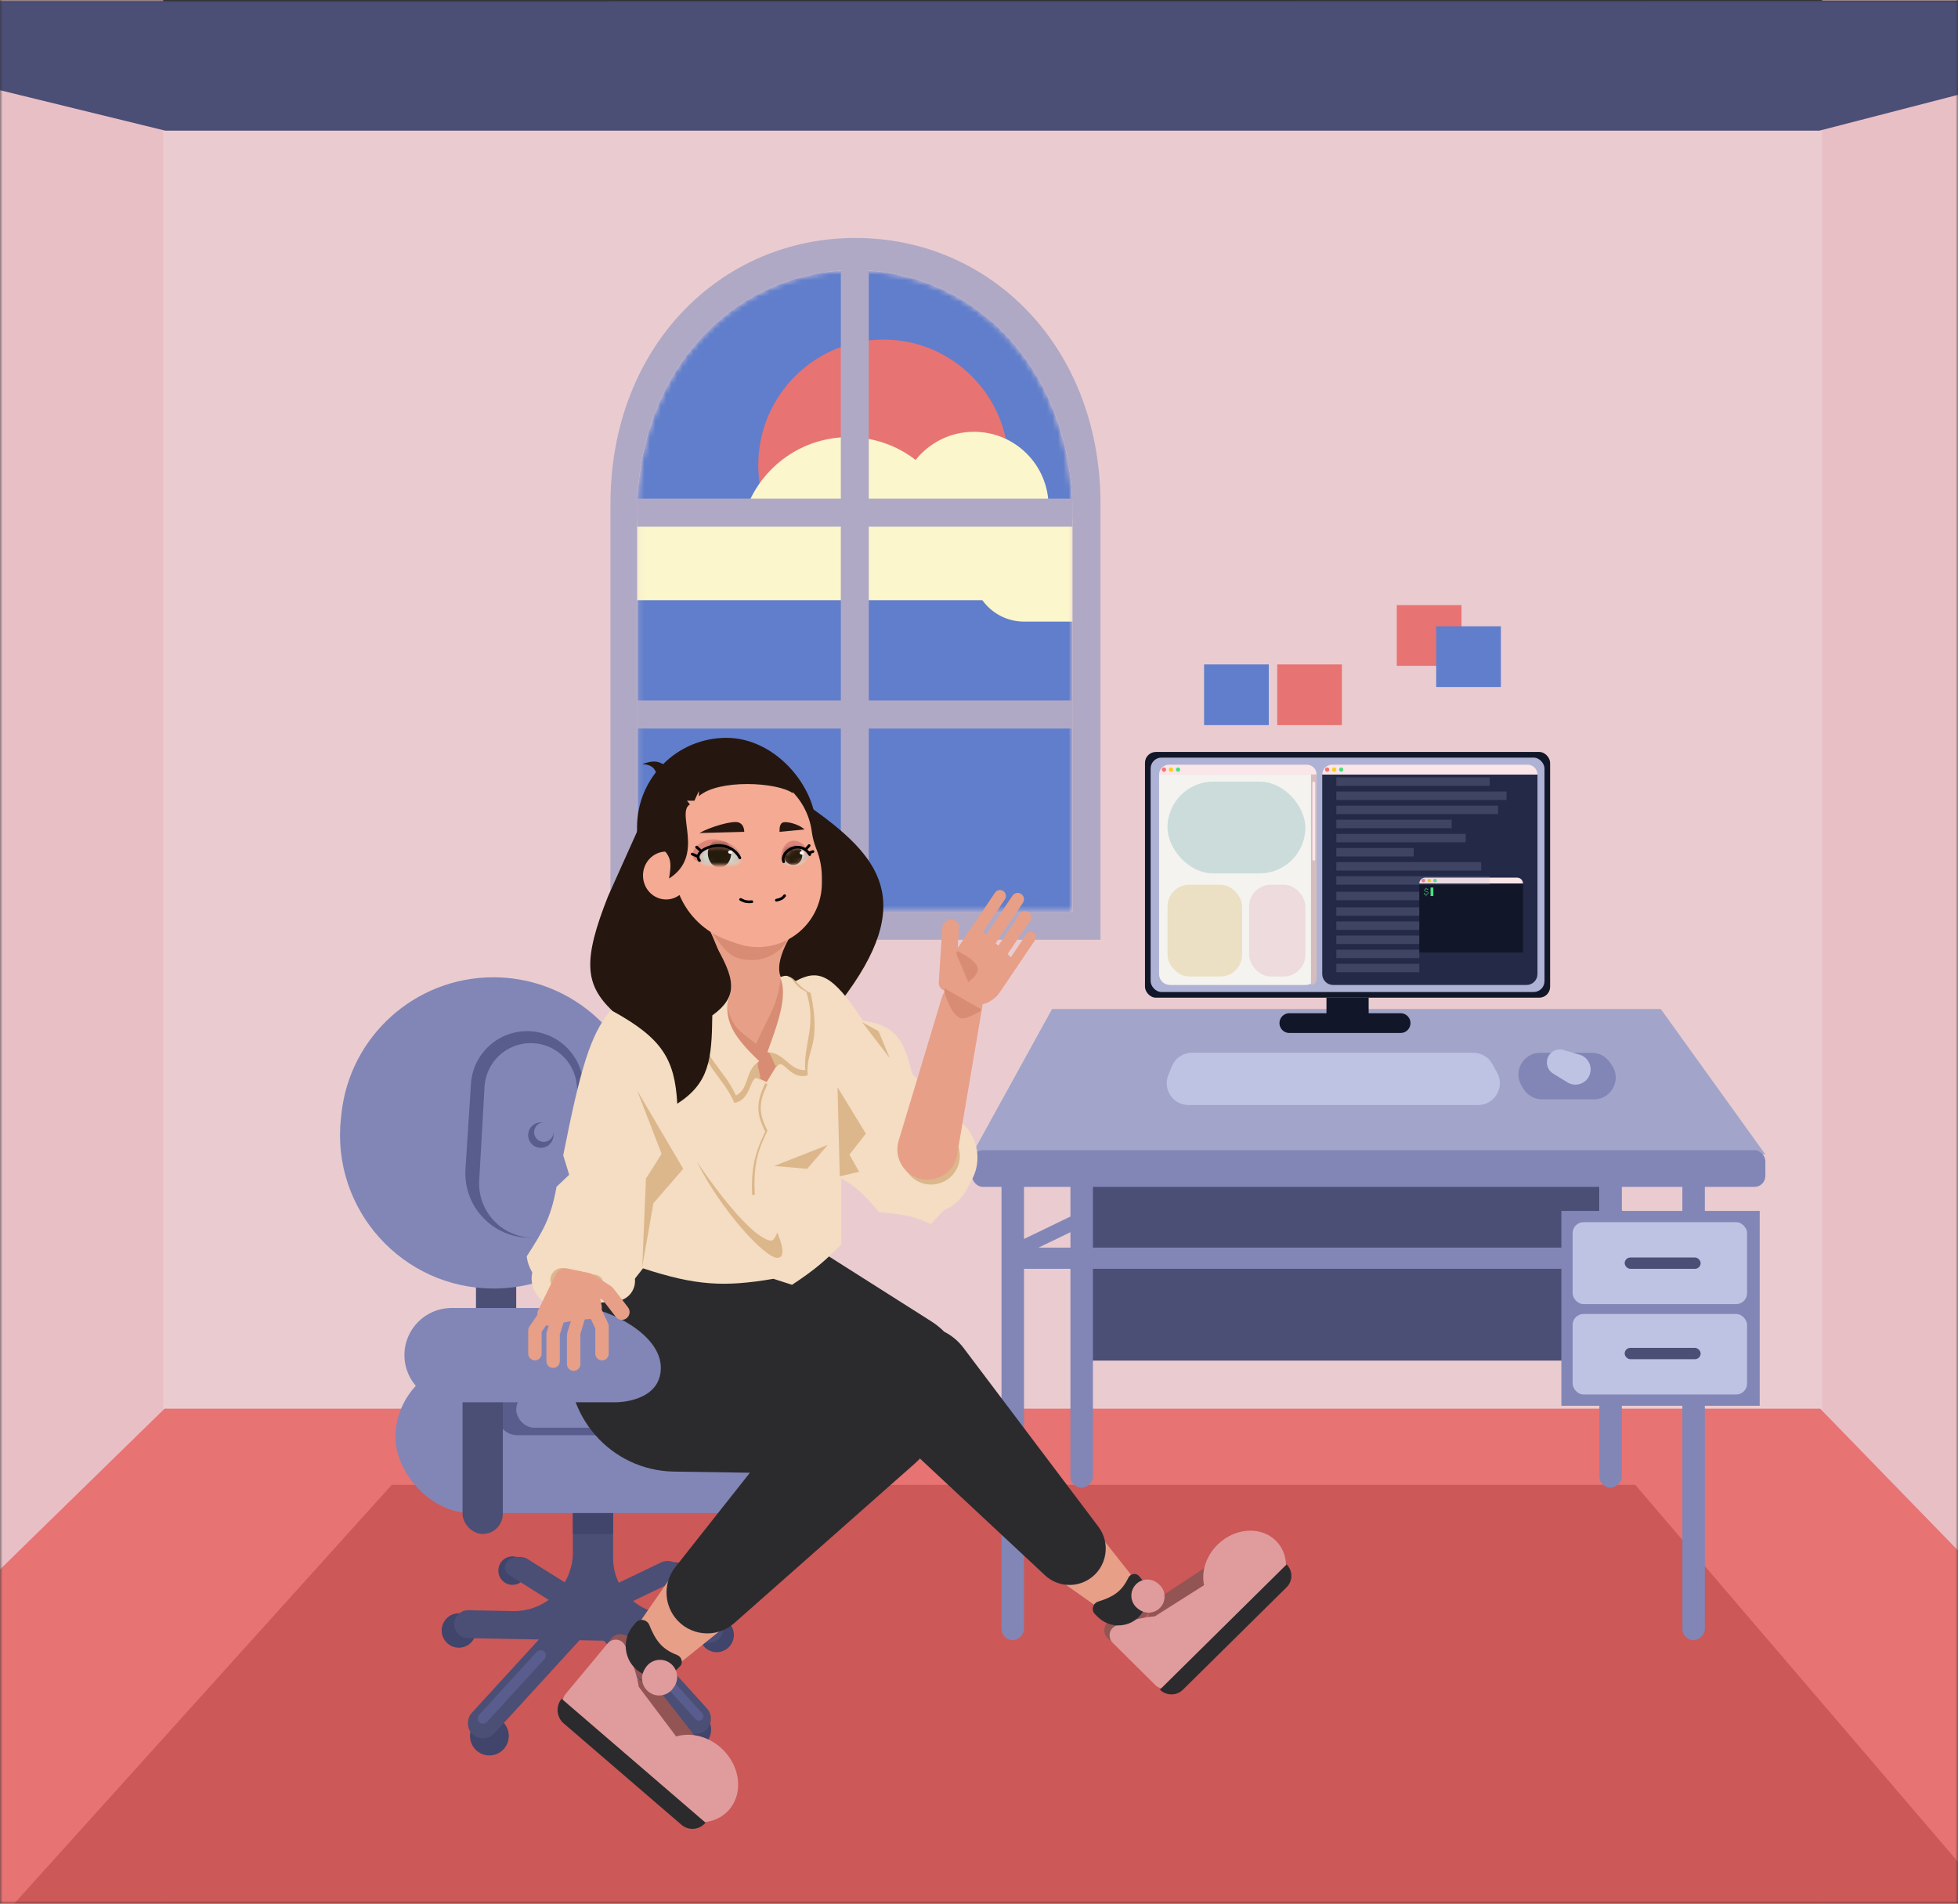 <svg width="360" height="350" viewBox="0 0 360 350" fill="none" xmlns="http://www.w3.org/2000/svg">
<rect x="0" y="0" width="360" height="350" fill="#333333" stroke="none"/>
<g clip-path="url(#clip0_1245_790)">
<mask id="mask0_1245_790" style="mask-type:alpha" maskUnits="userSpaceOnUse" x="0" y="0" width="360" height="350">
<rect width="360" height="350" fill="#D9D9D9"/>
</mask>
<g mask="url(#mask0_1245_790)">
<rect y="1" width="360" height="353" fill="#EACCD0"/>
<rect width="30" height="354" fill="#E9BFC6"/>
<rect x="335" width="25" height="354" fill="#E9BFC6"/>
<path d="M334.537 24.016H30.378L-67 0.205L427 0.13L334.537 24.016Z" fill="#4B4E75"/>
<path d="M334.666 259H30.248L-67 354H427L334.666 259Z" fill="#E77373"/>
<path d="M300.656 273H72.035L-1 354H370L300.656 273Z" fill="#CC5858"/>
<mask id="mask1_1245_790" style="mask-type:alpha" maskUnits="userSpaceOnUse" x="117" y="49" width="81" height="119">
<path d="M197.198 167.623V94.365C197.198 67.992 179.275 49.647 157.166 49.647C135.057 49.647 117.134 67.992 117.134 94.365V167.623H197.198Z" fill="black"/>
</mask>
<g mask="url(#mask1_1245_790)">
<path d="M197.198 167.623V94.365C197.198 67.992 179.275 49.647 157.166 49.647C135.057 49.647 117.134 67.992 117.134 94.365V167.623H197.198Z" fill="#607ECB"/>
<ellipse cx="162.43" cy="85.531" rx="23.015" ry="23.104" fill="#E77373"/>
<path fill-rule="evenodd" clip-rule="evenodd" d="M165.368 110.355L135.987 110.355H123.249L123.242 110.355H105.884C103.983 110.355 102.443 108.815 102.443 106.914C102.443 105.014 103.983 103.473 105.884 103.473H114.835C114.737 102.956 114.685 102.422 114.685 101.876C114.685 97.193 118.482 93.396 123.165 93.396H137.26C140.114 85.786 147.457 80.37 156.064 80.37C160.69 80.37 164.952 81.935 168.347 84.564C170.859 81.409 174.733 79.387 179.079 79.387C186.652 79.387 192.791 85.525 192.791 93.098V95.362H219.565C224.791 95.362 229.028 99.599 229.028 104.825C229.028 105.72 228.903 106.586 228.671 107.406H235.38C237.281 107.406 238.821 108.947 238.821 110.847C238.821 112.747 237.281 114.288 235.38 114.288H219.577L219.565 114.288H188.297C185.136 114.288 182.336 112.737 180.618 110.355H165.368Z" fill="#FBF6CC"/>
</g>
<path fill-rule="evenodd" clip-rule="evenodd" d="M202.339 92.659V172.784H112.237V92.659C112.237 63.813 132.407 43.748 157.288 43.748C182.169 43.748 202.339 63.813 202.339 92.659ZM197.198 94.365V167.623H117.134V94.365C117.134 67.992 135.057 49.647 157.166 49.647C179.275 49.647 197.198 67.992 197.198 94.365Z" fill="#B0A9C5"/>
<rect x="197.198" y="91.676" width="5.161" height="80.064" transform="rotate(90 197.198 91.676)" fill="#B0A9C5"/>
<rect x="197.198" y="128.789" width="5.161" height="80.064" transform="rotate(90 197.198 128.789)" fill="#B0A9C5"/>
<rect x="154.595" y="47.926" width="5.142" height="123.138" rx="2.571" fill="#B0A9C5"/>
<rect x="197.846" y="217.96" width="96.214" height="32.194" fill="#4B4E75"/>
<rect x="313.458" y="215.104" width="86.457" height="4.138" rx="2.069" transform="rotate(90 313.458 215.104)" fill="#8286B6"/>
<rect x="200.95" y="187.064" width="86.457" height="4.138" rx="2.069" transform="rotate(90 200.95 187.064)" fill="#8286B6"/>
<rect x="298.198" y="187.064" width="86.457" height="4.138" rx="2.069" transform="rotate(90 298.198 187.064)" fill="#8286B6"/>
<rect width="15.592" height="2.594" rx="1.297" transform="matrix(-0.901 0.435 -0.432 -0.902 200.077 224.974)" fill="#8286B6"/>
<rect width="15.592" height="2.594" rx="1.297" transform="matrix(0.901 0.435 0.432 -0.902 295.094 223.935)" fill="#8286B6"/>
<rect x="185.431" y="229.384" width="128.026" height="3.894" rx="1.947" fill="#8286B6"/>
<rect x="287.076" y="222.634" width="36.468" height="35.829" fill="#8286B6"/>
<rect x="188.276" y="215.104" width="86.457" height="4.138" rx="2.069" transform="rotate(90 188.276 215.104)" fill="#8286B6"/>
<rect x="289.146" y="224.711" width="32.071" height="15.059" rx="2" fill="#BFC3E3"/>
<rect x="289.146" y="241.587" width="32.071" height="14.799" rx="2" fill="#BFC3E3"/>
<rect x="298.715" y="231.201" width="13.966" height="2.077" rx="1.039" fill="#4B4E75"/>
<rect x="298.715" y="247.818" width="13.966" height="2.077" rx="1.039" fill="#4B4E75"/>
<path d="M193.437 185.506H305.35L324.579 212.248H178.707L193.437 185.506Z" fill="#A2A5C9"/>
<rect x="178.707" y="211.469" width="145.872" height="6.75" rx="2" fill="#8286B6"/>
<rect x="210.519" y="138.253" width="74.488" height="45.176" rx="2" fill="#121629"/>
<rect width="7.759" height="3.635" transform="matrix(1 0 0 -1 243.884 187.064)" fill="#121629"/>
<path d="M235.332 187.548C234.957 188.721 235.832 189.92 237.063 189.92H257.515C258.795 189.92 259.674 188.632 259.208 187.44C258.935 186.744 258.263 186.285 257.515 186.285H237.063C236.273 186.285 235.573 186.796 235.332 187.548Z" fill="#121629"/>
<rect x="211.554" y="139.292" width="72.419" height="43.099" rx="2" fill="#AEB2D5"/>
<path d="M243.108 142.408H282.68V179.093C282.68 180.197 281.784 181.093 280.68 181.093H245.108C244.003 181.093 243.108 180.197 243.108 179.093V142.408Z" fill="#232946"/>
<path d="M243.108 142.408C243.108 141.404 243.922 140.59 244.925 140.59H280.862C281.866 140.59 282.68 141.404 282.68 142.408H243.108Z" fill="#FAE5E8"/>
<path d="M213.106 142.408H242.073V179.093C242.073 180.197 241.178 181.093 240.073 181.093H215.106C214.001 181.093 213.106 180.197 213.106 179.093V142.408Z" fill="#F4F3EF"/>
<rect x="214.658" y="143.706" width="25.347" height="16.876" rx="8.438" fill="#CBDCDB"/>
<rect x="214.658" y="162.659" width="13.708" height="16.876" rx="4" fill="#EBE0C3"/>
<rect x="229.659" y="162.659" width="10.346" height="16.876" rx="4" fill="#EDDBDE"/>
<ellipse cx="244.013" cy="141.499" rx="0.388" ry="0.389" fill="#F87171"/>
<ellipse cx="245.306" cy="141.499" rx="0.388" ry="0.389" fill="#FACC15"/>
<ellipse cx="246.6" cy="141.499" rx="0.388" ry="0.389" fill="#4ADE80"/>
<path d="M213.106 142.408C213.106 141.404 213.919 140.59 214.923 140.59H240.256C241.26 140.59 242.073 141.404 242.073 142.408H213.106Z" fill="#FAE5E8"/>
<ellipse cx="214.011" cy="141.499" rx="0.388" ry="0.389" fill="#F87171"/>
<ellipse cx="215.304" cy="141.499" rx="0.388" ry="0.389" fill="#FACC15"/>
<ellipse cx="216.597" cy="141.499" rx="0.388" ry="0.389" fill="#4ADE80"/>
<path d="M241.039 142.408H242.073V180.058C242.073 180.629 241.61 181.093 241.039 181.093V142.408Z" fill="#D5BDBD"/>
<rect x="241.297" y="143.706" width="0.517" height="14.539" rx="0.259" fill="#FAE5E8"/>
<rect x="260.954" y="162.436" width="19.062" height="12.685" fill="#121629"/>
<path d="M260.954 162.436C260.954 161.842 261.435 161.361 262.029 161.361H278.941C279.535 161.361 280.016 161.842 280.016 162.436H260.954Z" fill="#FAE5E8"/>
<ellipse cx="261.704" cy="161.898" rx="0.321" ry="0.323" fill="#F87171"/>
<ellipse cx="262.774" cy="161.898" rx="0.321" ry="0.323" fill="#FACC15"/>
<ellipse cx="263.845" cy="161.898" rx="0.321" ry="0.323" fill="#4ADE80"/>
<path d="M262.173 163.379V163.271C262.173 163.25 262.177 163.236 262.184 163.227C262.193 163.218 262.203 163.214 262.216 163.214C262.229 163.214 262.239 163.218 262.246 163.227C262.254 163.236 262.258 163.25 262.258 163.271V163.379C262.304 163.383 262.342 163.39 262.371 163.401C262.401 163.411 262.436 163.43 262.476 163.457C262.477 163.44 262.482 163.428 262.49 163.419C262.498 163.411 262.507 163.407 262.519 163.407C262.532 163.407 262.542 163.412 262.55 163.42C262.558 163.429 262.562 163.444 262.562 163.464V163.591C262.562 163.611 262.558 163.626 262.55 163.634C262.542 163.643 262.532 163.648 262.519 163.648C262.508 163.648 262.499 163.644 262.492 163.637C262.484 163.63 262.479 163.618 262.476 163.601C262.472 163.569 262.452 163.54 262.414 163.515C262.359 163.478 262.294 163.46 262.219 163.46C262.143 163.46 262.08 163.482 262.03 163.527C261.981 163.572 261.956 163.622 261.956 163.678C261.956 163.734 261.978 163.777 262.022 163.807C262.055 163.83 262.124 163.851 262.23 163.872C262.336 163.891 262.408 163.91 262.446 163.928C262.5 163.951 262.54 163.983 262.566 164.024C262.593 164.064 262.607 164.113 262.607 164.171C262.607 164.248 262.577 164.316 262.517 164.375C262.457 164.433 262.371 164.468 262.258 164.479V164.73C262.258 164.751 262.254 164.766 262.246 164.774C262.239 164.783 262.229 164.788 262.216 164.788C262.203 164.788 262.193 164.783 262.184 164.774C262.177 164.766 262.173 164.751 262.173 164.73V164.479C262.07 164.473 261.982 164.439 261.912 164.378C261.912 164.408 261.91 164.426 261.908 164.433C261.906 164.439 261.901 164.444 261.894 164.45C261.886 164.455 261.878 164.457 261.869 164.457C261.857 164.457 261.847 164.453 261.839 164.444C261.831 164.435 261.827 164.42 261.827 164.4V164.234C261.827 164.214 261.831 164.199 261.838 164.19C261.846 164.181 261.856 164.176 261.869 164.176C261.881 164.176 261.892 164.18 261.901 164.189C261.907 164.195 261.91 164.209 261.912 164.23C261.916 164.266 261.944 164.302 261.998 164.34C262.051 164.378 262.124 164.396 262.216 164.396C262.311 164.396 262.386 164.373 262.44 164.328C262.495 164.283 262.522 164.23 262.522 164.17C262.522 164.13 262.512 164.096 262.492 164.068C262.471 164.039 262.44 164.016 262.397 163.998C262.368 163.986 262.309 163.972 262.219 163.955C262.088 163.929 261.998 163.896 261.947 163.856C261.896 163.815 261.87 163.755 261.87 163.677C261.87 163.604 261.898 163.539 261.953 163.481C262.008 163.424 262.082 163.39 262.173 163.379Z" fill="#4ADE80"/>
<rect x="263.023" y="163.178" width="0.517" height="1.558" fill="#4ADE80"/>
<rect x="245.694" y="142.927" width="28.192" height="1.558" fill="#AEB2D5" fill-opacity="0.2"/>
<rect x="245.694" y="145.523" width="31.295" height="1.558" fill="#AEB2D5" fill-opacity="0.2"/>
<rect x="245.694" y="148.119" width="29.743" height="1.558" fill="#AEB2D5" fill-opacity="0.2"/>
<rect x="245.694" y="150.716" width="21.208" height="1.558" fill="#AEB2D5" fill-opacity="0.2"/>
<rect x="245.694" y="153.312" width="23.795" height="1.558" fill="#AEB2D5" fill-opacity="0.2"/>
<rect x="245.694" y="155.908" width="14.225" height="1.558" fill="#AEB2D5" fill-opacity="0.2"/>
<rect x="245.694" y="158.505" width="26.64" height="1.558" fill="#AEB2D5" fill-opacity="0.2"/>
<rect x="245.694" y="161.101" width="28.192" height="1.558" fill="#AEB2D5" fill-opacity="0.2"/>
<rect x="245.694" y="163.957" width="15.26" height="1.558" fill="#AEB2D5" fill-opacity="0.2"/>
<rect x="245.694" y="166.813" width="15.26" height="1.558" fill="#AEB2D5" fill-opacity="0.2"/>
<rect x="245.694" y="169.409" width="15.26" height="1.558" fill="#AEB2D5" fill-opacity="0.2"/>
<rect x="245.694" y="172.005" width="15.26" height="1.558" fill="#AEB2D5" fill-opacity="0.2"/>
<rect x="245.694" y="174.602" width="15.26" height="1.558" fill="#AEB2D5" fill-opacity="0.2"/>
<rect x="245.694" y="177.198" width="15.26" height="1.558" fill="#AEB2D5" fill-opacity="0.2"/>
<path d="M215.458 196.057C216.068 194.545 217.536 193.555 219.167 193.555H270.878C272.335 193.555 273.676 194.347 274.38 195.622L275.267 197.228C276.738 199.894 274.81 203.161 271.765 203.161H218.518C215.682 203.161 213.747 200.293 214.809 197.663L215.458 196.057Z" fill="#BFC3E3"/>
<path d="M279.736 199.575C278.176 196.908 280.099 193.555 283.188 193.555H292.668C293.969 193.555 295.188 194.187 295.937 195.25L296.338 195.817C298.206 198.467 296.311 202.123 293.069 202.123H283.521C282.1 202.123 280.786 201.369 280.068 200.143L279.736 199.575Z" fill="#8286B6"/>
<path d="M285.45 193.37C286.038 192.965 286.777 192.846 287.464 193.046L290.43 193.911C292.206 194.429 293.007 196.499 292.042 198.079C291.235 199.402 289.51 199.816 288.191 199.004L285.556 197.383C284.083 196.476 284.026 194.35 285.45 193.37Z" fill="#BFC3E3"/>
<ellipse cx="94.228" cy="288.769" rx="2.604" ry="2.614" fill="#41446B"/>
<ellipse cx="124.103" cy="289.87" rx="2.604" ry="2.614" fill="#41446B"/>
<rect x="87.513" y="229.478" width="7.4" height="25.863" fill="#4B4E75"/>
<rect width="4.286" height="17.518" rx="2.143" transform="matrix(0.633 0.774 -0.901 0.433 123.544 286.305)" fill="#4B4E75"/>
<rect width="4.434" height="15.322" rx="2.217" transform="matrix(-0.731 0.683 -0.847 -0.532 108.029 293.569)" fill="#4B4E75"/>
<ellipse cx="3.563" cy="3.576" rx="3.563" ry="3.576" transform="matrix(0.986 -0.17 0.168 0.986 85.868 316.253)" fill="#41446B"/>
<ellipse cx="3.563" cy="3.576" rx="3.563" ry="3.576" transform="matrix(0.989 0.146 -0.145 0.989 124.178 313.944)" fill="#41446B"/>
<ellipse cx="84.361" cy="299.775" rx="3.152" ry="3.164" fill="#41446B"/>
<ellipse cx="131.777" cy="300.6" rx="3.152" ry="3.164" fill="#41446B"/>
<rect x="118.21" y="231.954" width="7.4" height="25.863" fill="#4B4E75"/>
<path d="M107.521 230.854C107.521 226.599 110.97 223.15 115.225 223.15H137.861C141.287 223.318 150.278 227.277 150.278 232.917C150.278 238.557 142.898 238.557 142.898 238.557C142.898 238.557 142.898 238.557 142.898 238.557H115.225C110.97 238.557 107.521 235.108 107.521 230.854Z" fill="#8286B6"/>
<path d="M112.728 286.494V278.025C112.728 275.981 111.072 274.325 109.028 274.325C106.985 274.325 105.328 275.981 105.328 278.025V285.427C105.328 291.462 100.376 296.321 94.343 296.208L86.125 296.053C84.709 296.026 83.539 297.153 83.513 298.569C83.486 299.985 84.612 301.154 86.028 301.181L130.374 302.016C131.79 302.043 132.96 300.916 132.986 299.5C133.013 298.084 131.886 296.915 130.47 296.888L122.786 296.744C117.201 296.638 112.728 292.081 112.728 286.494Z" fill="#4B4E75"/>
<rect x="105.328" y="278.177" width="7.4" height="3.852" fill="#41446B"/>
<rect width="5.602" height="28.413" rx="2.801" transform="matrix(0.755 0.656 -0.675 0.738 103.971 296.093)" fill="#4B4E75"/>
<rect width="5.676" height="27.64" rx="2.838" transform="matrix(-0.738 0.674 -0.672 -0.741 131.871 316.193)" fill="#4B4E75"/>
<rect width="1.644" height="19.346" rx="0.822" transform="matrix(-0.738 0.674 -0.672 -0.741 129.675 315.614)" fill="#595D8D"/>
<rect width="1.944" height="17.646" rx="0.972" transform="matrix(0.755 0.656 -0.675 0.738 99.323 303.004)" fill="#595D8D"/>
<path d="M62.778 204.74C64.327 190.481 76.367 179.679 90.709 179.679C103.979 179.679 115.44 188.963 118.193 201.944L118.377 202.809C122.103 220.372 108.708 236.907 90.754 236.907C73.952 236.907 60.867 222.323 62.682 205.619L62.778 204.74Z" fill="#8286B6"/>
<path d="M86.591 199.266C86.941 193.821 91.459 189.583 96.915 189.583C102.131 189.583 106.531 193.466 107.181 198.641L109.139 214.241C110.026 221.308 104.517 227.552 97.394 227.552C90.558 227.552 85.143 221.778 85.582 214.956L86.591 199.266Z" fill="#595D8D"/>
<path d="M89.087 199.812C89.343 195.307 93.071 191.785 97.583 191.785C101.92 191.785 105.564 195.046 106.041 199.357L107.941 216.502C108.594 222.397 103.979 227.552 98.048 227.552C92.329 227.552 87.786 222.744 88.11 217.034L89.087 199.812Z" fill="#8286B6"/>
<rect x="72.712" y="250.388" width="77.565" height="27.789" rx="13.894" fill="#8286B6"/>
<rect x="91.076" y="255.891" width="42.757" height="7.979" rx="3.989" fill="#595D8D"/>
<rect x="94.913" y="255.891" width="38.92" height="6.603" rx="3.302" fill="#8286B6"/>
<ellipse cx="99.435" cy="208.705" rx="2.33" ry="2.339" fill="#595D8D"/>
<ellipse cx="99.984" cy="208.155" rx="1.782" ry="1.788" fill="#8286B6"/>
<path d="M191.441 280.087C193.899 277.238 198.332 277.336 200.662 280.29L207.59 289.074C209.054 290.931 208.786 293.618 206.985 295.147C205.468 296.435 203.275 296.532 201.649 295.384L192.522 288.936C189.624 286.889 189.122 282.776 191.441 280.087Z" fill="#E79F88"/>
<path fill-rule="evenodd" clip-rule="evenodd" d="M143.075 225.081C133.165 218.796 120.012 223.097 115.733 234.021C111.681 244.365 117.476 255.963 128.174 258.924L160.253 267.804C163.031 268.573 165.884 268.431 168.459 267.523L192.12 289.616C194.345 291.694 197.692 291.992 200.249 290.34C203.506 288.235 204.291 283.794 201.954 280.696L177.16 247.826C176.177 246.522 174.954 245.528 173.607 244.85C172.895 244.134 172.094 243.487 171.208 242.924L143.075 225.081Z" fill="#2B2B2E"/>
<path d="M135.831 285.985C139.288 288.956 139.2 294.352 135.647 297.208L125.083 305.7C122.851 307.494 119.603 307.186 117.745 305.004C116.179 303.166 116.046 300.498 117.422 298.512L125.15 287.358C127.603 283.818 132.567 283.179 135.831 285.985Z" fill="#E79F88"/>
<path fill-rule="evenodd" clip-rule="evenodd" d="M130.151 232.316C118.443 228.559 106.223 236.392 104.75 248.598C103.355 260.157 112.285 270.387 123.922 270.562L137.875 270.773L124.168 288.122C122.038 290.818 122.003 294.621 124.083 297.355C126.718 300.82 131.726 301.317 134.985 298.437L168.241 269.046C170.072 267.428 171.251 265.378 171.788 263.202C172.209 262.369 172.553 261.486 172.811 260.561C174.887 253.101 170.694 245.327 163.32 242.961L130.151 232.316Z" fill="#2B2B2E"/>
<path d="M111.219 310.01C114.665 307.66 119.337 308.392 121.908 311.686L130.85 323.139C132.651 325.447 132.681 328.682 130.922 331.02C128.695 333.98 124.447 334.453 121.624 332.055L110.559 322.655C106.558 319.256 106.887 312.966 111.219 310.01Z" fill="#935454"/>
<rect width="10.681" height="4.486" rx="2.243" transform="matrix(0.762 0.647 -0.645 0.765 113.815 299.526)" fill="#935454"/>
<path fill-rule="evenodd" clip-rule="evenodd" d="M117.443 310.129C117.024 307.569 116.174 305.166 114.91 302.537C114.299 301.266 112.611 301.092 111.715 302.17L103.96 311.492C103.254 312.341 103.36 313.614 104.197 314.335L113.761 322.57C114.137 322.893 114.58 323.045 115.015 323.049L119.594 326.993C119.884 329.092 120.986 331.191 122.822 332.772C126.428 335.876 131.499 335.811 134.149 332.625C136.799 329.439 136.024 324.34 132.418 321.235C129.988 319.143 126.892 318.491 124.32 319.263L117.443 310.129Z" fill="#E09C9C"/>
<path d="M103.263 312.33L129.721 335.112C128.597 336.463 126.605 336.629 125.273 335.482L103.64 316.854C102.307 315.707 102.139 313.682 103.263 312.33Z" fill="#2B2B2E"/>
<path d="M116.877 298.361C117.589 297.49 118.968 297.736 119.389 298.782C120.494 301.523 121.647 303.203 124.486 304.279C125.332 304.599 125.659 305.691 125.036 306.348L124.832 306.563C121.858 309.698 116.623 308.484 115.316 304.357C114.735 302.519 115.119 300.511 116.337 299.021L116.877 298.361Z" fill="#2B2B2E"/>
<path d="M118.669 306.671C119.644 305.081 121.776 304.684 123.259 305.818C124.615 306.855 124.905 308.785 123.912 310.173L123.738 310.416C122.884 311.609 121.321 312.049 119.971 311.478C118.198 310.728 117.506 308.569 118.513 306.927L118.544 306.876L118.669 306.671Z" fill="#E09C9C"/>
<path d="M211.727 303.005C209.811 299.588 210.86 295.265 214.127 293.115L225.502 285.627C227.791 284.12 230.804 284.349 232.842 286.184C235.422 288.506 235.528 292.527 233.074 294.984L223.444 304.627C219.965 308.111 214.136 307.304 211.727 303.005Z" fill="#935454"/>
<rect width="10.02" height="4.206" rx="2.103" transform="matrix(0.707 -0.708 0.705 0.709 202.172 299.744)" fill="#935454"/>
<path fill-rule="evenodd" clip-rule="evenodd" d="M212.33 297.178C209.966 297.365 207.71 297.95 205.23 298.891C203.915 299.39 203.602 301.063 204.596 302.05L212.445 309.845C213.229 310.623 214.501 310.625 215.287 309.849L223.478 301.755C223.818 301.418 224.005 301.006 224.054 300.587L228.198 296.491C230.176 296.386 232.216 295.518 233.833 293.92C237.008 290.783 237.347 286.021 234.591 283.283C231.834 280.546 227.026 280.87 223.851 284.007C221.711 286.122 220.86 288.974 221.376 291.448L212.33 297.178Z" fill="#E09C9C"/>
<path d="M213.259 310.654L236.556 287.633C237.725 288.794 237.723 290.675 236.551 291.833L217.499 310.659C216.327 311.817 214.429 311.815 213.259 310.654Z" fill="#2B2B2E"/>
<path d="M201.33 296.78C200.575 296.042 200.913 294.769 201.919 294.457C204.558 293.636 206.214 292.687 207.44 290.109C207.805 289.341 208.847 289.12 209.409 289.757L209.592 289.964C212.277 293.002 210.734 297.817 206.789 298.717C205.032 299.118 203.192 298.598 201.9 297.337L201.33 296.78Z" fill="#2B2B2E"/>
<path d="M209.214 295.76C207.807 294.717 207.603 292.684 208.775 291.383C209.848 290.192 211.671 290.075 212.889 291.12L213.088 291.291C214.134 292.188 214.423 293.692 213.785 294.913C212.947 296.518 210.879 296.994 209.425 295.916L209.388 295.889L209.214 295.76Z" fill="#E09C9C"/>
<rect x="85.046" y="247.637" width="7.4" height="34.392" rx="3.7" fill="#4B4E75"/>
<path d="M74.357 249.15C74.357 244.364 78.237 240.483 83.024 240.483H107.808C111.586 240.673 121.499 245.126 121.499 251.472C121.499 257.817 113.362 257.817 113.362 257.817H83.024C78.237 257.817 74.357 253.937 74.357 249.15Z" fill="#8286B6"/>
<rect x="117.124" y="135.657" width="32.89" height="61.355" rx="16.445" fill="#25170F"/>
<path d="M130.28 170.599H146.314C146.314 170.599 141.855 176.649 143.71 179.954C147.958 187.52 153.166 200.864 153.166 200.864L130.28 200.589C130.28 200.589 131.788 187.245 133.432 184.356C135.395 180.908 130.28 170.599 130.28 170.599Z" fill="#E79F88"/>
<path d="M154.532 184.208C168.892 165.577 161.571 157.346 148.963 148.379V180.195L154.532 184.208Z" fill="#25170F"/>
<path d="M138.503 176.515C134.874 176.515 133.653 175.434 131.102 171.7L144.807 172.65C143.616 175.307 140.421 176.515 138.503 176.515Z" fill="#D98C74"/>
<path fill-rule="evenodd" clip-rule="evenodd" d="M135.724 141.727C129.208 142.186 124.097 147.503 123.896 154.032L123.811 156.792C123.389 156.646 122.938 156.567 122.469 156.567C120.123 156.567 118.22 158.538 118.22 160.969C118.22 163.401 120.123 165.372 122.469 165.372C123.386 165.372 124.235 165.071 124.929 164.559C126.53 168.356 129.673 171.422 133.739 172.854L135.462 173.46C139.384 174.842 143.745 174.046 146.927 171.368C149.579 169.136 151.11 165.847 151.11 162.38V161.319C151.11 159.543 150.773 157.783 150.115 156.133L150.062 156.001C149.666 155.007 149.394 153.951 149.255 152.89C148.381 146.213 142.442 141.254 135.724 141.727Z" fill="#F4AA93"/>
<path d="M136.166 157.486C135.992 158.661 133.432 159.044 131.377 158.906C128.991 158.549 127.228 158.43 127.402 157.255C127.128 155.88 129.402 154.009 131.788 154.366C134.173 154.723 136.341 156.312 136.166 157.486Z" fill="#DC867B"/>
<path d="M148.479 156.69C148.644 157.802 147.94 158.151 146.725 158.493C145.51 158.836 144.664 159.195 143.73 158.235C143.261 157.041 144.147 154.816 145.602 154.598C147.056 154.38 148.314 155.577 148.479 156.69Z" fill="#DC867B"/>
<path d="M139.051 191.922C135.286 189.054 134.913 189.068 133.432 184.494C133.217 189.989 133.272 193.056 139.051 198.113L140.969 199.213L142.888 196.324C146.954 186.547 145.628 184.227 143.573 179.816C142.733 185.619 141.258 186.654 139.051 191.922Z" fill="#D98C74"/>
<path d="M142.888 195.774L140.969 198.938L137.543 197.425V195.774C134.465 191.015 132.204 188.07 133.295 185.456C134.6 182.259 134.588 181.304 134.254 179.954C123.025 181.671 118.513 182.885 112.191 185.869C108.576 190.206 106.704 196.469 103.557 212.42L104.653 215.996L102.324 218.197C101.307 223.988 99.718 226.515 96.842 230.991C97.107 232.946 97.756 234.438 102.324 239.795L109.45 238.833C113.22 237.798 114.757 236.964 116.713 235.118L118.221 233.192C127.941 236.378 133.172 236.658 142.203 235.118L145.629 236.219C149.978 233.344 151.806 231.712 154.674 228.79V216.684C157.02 217.936 158.514 219.181 161.663 222.875C165.94 223.244 168.182 223.583 171.118 225.076C175.079 220.913 177.373 218.683 178.656 210.769C174.168 203.767 171.862 201.667 167.692 197.425C166.151 190.511 164.105 188.473 158.648 187.658C152.977 178.916 150.401 178.175 146.314 180.366L143.71 179.954C144.218 182.238 144.877 183.408 146.177 185.456C146.69 186.113 144.438 189.638 142.203 193.71L142.888 195.774Z" fill="#F4DDC2"/>
<path d="M141.655 228.102C137.132 227.223 128.088 213.52 128.088 213.52C132.709 222.77 140.695 231.266 142.888 231.266C145.081 231.266 142.888 226.589 142.888 226.589C142.888 226.589 142.401 228.247 141.655 228.102Z" fill="#DCB78B"/>
<mask id="mask2_1245_790" style="mask-type:alpha" maskUnits="userSpaceOnUse" x="128" y="155" width="9" height="5">
<path d="M136.031 157.985C136.031 159.12 134.298 159.024 132.154 159.024C130.01 159.024 128.272 158.86 128.272 157.726C128.272 156.591 130.01 155.389 132.154 155.389C134.298 155.389 136.031 156.851 136.031 157.985Z" fill="#D0D6CD"/>
</mask>
<g mask="url(#mask2_1245_790)">
<ellipse cx="132.54" cy="157.596" rx="4.268" ry="2.207" fill="#D0D6CD"/>
<ellipse cx="132.288" cy="156.883" rx="2.142" ry="2.614" fill="#251B0C"/>
<ellipse cx="134.286" cy="156.658" rx="0.402" ry="0.315" fill="white"/>
</g>
<path d="M128.25 157.446L127.265 157.028" stroke="black" stroke-width="0.5" stroke-linecap="round"/>
<path d="M128.852 156.427L128.088 155.744" stroke="black" stroke-width="0.5" stroke-linecap="round"/>
<path d="M148.119 156.193L148.764 155.467" stroke="black" stroke-width="0.5" stroke-linecap="round"/>
<path d="M148.678 156.841L149.466 156.567" stroke="black" stroke-width="0.5" stroke-linecap="round"/>
<mask id="mask3_1245_790" style="mask-type:alpha" maskUnits="userSpaceOnUse" x="143" y="155" width="6" height="5">
<path d="M148.546 156.931C148.818 157.839 148.073 158.433 146.821 158.811C145.569 159.189 144.285 159.208 144.012 158.3C143.74 157.393 144.534 156.35 145.786 155.972C147.038 155.594 148.273 156.023 148.546 156.931Z" fill="#D0D6CD"/>
</mask>
<g mask="url(#mask3_1245_790)">
<ellipse cx="2.368" cy="1.716" rx="2.368" ry="1.716" transform="matrix(0.957 -0.289 0.287 0.958 143.52 156.657)" fill="#D0D6CD"/>
<ellipse cx="1.742" cy="1.982" rx="1.742" ry="1.982" transform="matrix(0.957 -0.289 0.287 0.958 143.51 155.681)" fill="#251B0C"/>
<ellipse cx="0.422" cy="0.31" rx="0.422" ry="0.31" transform="matrix(0.999 0.032 0.029 1 147.024 156.499)" fill="white"/>
</g>
<path d="M136.036 157.722C133.741 153.426 126.99 156.235 128.61 158.218" stroke="black" stroke-width="0.5" stroke-linecap="round"/>
<path d="M148.88 157.12C147.046 154.211 143.392 156.585 144.087 158.427" stroke="black" stroke-width="0.5" stroke-linecap="round"/>
<path d="M122.195 156.43L124.798 147.213C126.169 136.345 145.766 137.858 145.766 145.837C142.888 143.774 132.062 143.223 128.499 146.387V145.424L127.676 147.213H126.306L126.854 147.901C124.177 149.414 129.732 157.255 123.017 161.52C123.381 159.183 123.524 157.904 122.195 156.43Z" fill="#25170F"/>
<path d="M118.083 140.472C120.115 140.63 120.632 141.445 120.961 143.361L122.606 140.982C120.679 139.372 119.18 140.197 118.083 140.472Z" fill="#25170F"/>
<path d="M136.844 152.939L128.597 153.161C130.38 152.106 134.642 150.812 135.779 151.208C136.427 151.434 136.799 151.979 136.844 152.939Z" fill="#25170F"/>
<path d="M143.324 152.94L147.908 152.5C146.844 151.485 144.435 150.895 143.82 151.276C143.469 151.493 143.292 152.017 143.324 152.94Z" fill="#25170F"/>
<path d="M136.173 165.372C137.023 165.824 137.462 165.845 138.229 165.784M142.751 165.509C143.585 165.342 143.9 165.149 144.258 164.684" stroke="black" stroke-width="0.5" stroke-linecap="round"/>
<path d="M141.108 199.351L138.779 198.113C136.28 200.679 136.821 203.158 137.682 207.88C135.42 212.445 135.481 215.056 135.49 219.711H138.779C138.547 214.725 139.027 212.127 141.108 207.88C139.392 204.549 139.535 202.681 141.108 199.351Z" fill="#DCB78B"/>
<path d="M140.695 199.131L138.31 197.838C135.75 200.518 136.305 203.108 137.187 208.04C134.87 212.809 134.933 215.537 134.941 220.399H138.31C138.073 215.191 138.564 212.477 140.695 208.04C138.938 204.561 139.085 202.61 140.695 199.131Z" fill="#F4DDC2"/>
<path d="M127.813 189.111C129.188 196.096 132.968 197.988 135.03 202.79C138.503 202.102 137.68 197.15 139.736 198.388C140.039 197.953 138.927 195.564 139.462 195.224L139.439 195.202C134.646 190.562 133.14 189.104 133.483 185.181C130.865 185.293 129.715 186.475 127.813 189.111Z" fill="#DCB78B"/>
<path d="M135.304 201.414C137.881 200.125 136.85 196.83 139.599 195.111C134.788 190.527 133.414 187.949 133.757 184.081C131.139 184.191 129.989 185.354 128.088 187.949C129.462 194.825 133.242 196.687 135.304 201.414Z" fill="#F4DDC2"/>
<path d="M112.602 185.869C107.532 180.996 107.111 176.639 111.78 164.821L117.398 152.303C116.165 164.134 121.616 169.948 131.239 173.213C135.02 179.799 136.038 182.998 130.965 186.695C130.866 194.864 130.397 199.13 124.524 202.927C124.068 194.772 121.795 190.919 112.602 185.869Z" fill="#25170F"/>
<path d="M149.055 182.568C151.11 192.472 148.085 192.807 148.507 197.7C145.099 198.682 144.041 194.222 142.796 196.164C142.323 195.94 141.742 193.478 141.106 193.435C143.195 187.436 145.859 182.913 143.71 179.816C146.088 178.74 146.129 181.237 149.055 182.568Z" fill="#DCB78B"/>
<path d="M148.048 196.741C145.116 196.845 144.396 193.609 141.106 193.435C143.3 187.46 144.807 182.843 143.436 179.679C145.852 178.581 145.312 181.045 148.247 182.328C150.232 188.639 147.692 191.895 148.048 196.741Z" fill="#F4DDC2"/>
<path d="M162.524 211.7L163.308 209.713C165.715 203.616 173.824 202.42 177.888 207.564C179.984 210.217 180.309 213.859 178.716 216.841L177.709 218.725C175.34 223.159 169.627 224.524 165.51 221.639C162.336 219.415 161.101 215.305 162.524 211.7Z" fill="#F4DDC2"/>
<path d="M166.868 215.538L166.104 214.453C165.166 213.12 164.884 211.433 165.337 209.868C166.677 205.245 172.954 204.584 175.227 208.827L175.854 209.997C176.473 211.154 176.641 212.499 176.324 213.772C175.229 218.168 169.475 219.243 166.868 215.538Z" fill="#DCB78B"/>
<path d="M165.224 209.734L173.159 183.42C173.763 181.415 175.866 180.271 177.878 180.853C179.751 181.395 180.921 183.259 180.593 185.182L175.983 212.284C175.143 217.222 168.706 218.588 165.923 214.418C165.002 213.039 164.746 211.32 165.224 209.734Z" fill="#E79F88"/>
<path d="M113.367 239.229L103.325 240.158C99.003 240.558 96.189 235.721 98.672 232.16C99.812 230.525 101.799 229.704 103.76 230.056L113.686 231.838C115.73 232.205 117.081 234.17 116.691 236.21C116.38 237.845 115.024 239.076 113.367 239.229Z" fill="#F4DDC2"/>
<path d="M109.355 237.512L103.383 237.512C101.488 237.511 100.486 235.266 101.753 233.857C102.276 233.275 103.069 233.017 103.834 233.178L109.678 234.413C110.14 234.511 110.534 234.813 110.749 235.234C111.282 236.276 110.525 237.512 109.355 237.512Z" fill="#DCB78B"/>
<path fill-rule="evenodd" clip-rule="evenodd" d="M108.16 234.023L104.39 233.235C103.497 233.048 102.59 233.49 102.187 234.309L99.002 240.775C98.838 241.108 98.775 241.449 98.794 241.775L97.329 243.91C97.188 244.115 97.126 244.331 97.134 244.535C97.122 244.602 97.116 244.672 97.116 244.743V248.88C97.116 249.561 97.668 250.113 98.35 250.113C99.031 250.113 99.583 249.561 99.583 248.88V244.869C99.61 244.836 99.635 244.803 99.659 244.768L100.401 243.687C100.558 243.728 100.722 243.751 100.891 243.754L100.508 244.94C100.449 245.123 100.437 245.302 100.465 245.468V250.264C100.465 250.945 101.017 251.498 101.698 251.498C102.379 251.498 102.932 250.945 102.932 250.264V245.319L102.936 245.305L103.63 243.154C104.074 243.06 104.514 242.976 104.955 242.902L104.318 244.979C104.282 245.096 104.265 245.212 104.267 245.324C104.251 245.403 104.242 245.485 104.242 245.569V250.806C104.242 251.487 104.795 252.039 105.476 252.039C106.157 252.039 106.709 251.487 106.709 250.806V245.569C106.709 245.481 106.7 245.396 106.683 245.314L107.523 242.576C107.884 242.545 108.251 242.518 108.628 242.496L109.343 244.005C109.374 244.07 109.41 244.132 109.45 244.19V248.88C109.45 249.561 110.002 250.113 110.683 250.113C111.364 250.113 111.917 249.561 111.917 248.88V243.918C111.917 243.875 111.914 243.832 111.91 243.791C111.913 243.621 111.875 243.444 111.793 243.27L110.627 240.813L110.622 240.803C110.667 240.56 110.667 240.305 110.614 240.045L110.348 238.727L110.755 238.989C110.787 239.01 110.821 239.03 110.855 239.048L113.213 242.108C113.693 242.731 114.585 242.845 115.206 242.363C115.827 241.88 115.942 240.985 115.462 240.362L112.907 237.046C112.87 236.997 112.83 236.952 112.787 236.91C112.677 236.744 112.532 236.599 112.355 236.484L109.559 234.684C109.407 234.586 109.243 234.52 109.076 234.483C108.821 234.257 108.508 234.096 108.16 234.023Z" fill="#E79F88"/>
<path fill-rule="evenodd" clip-rule="evenodd" d="M187.763 164.37C187.233 164.01 186.513 164.149 186.154 164.68L181.335 171.831L180.754 171.298L184.765 165.346C185.104 164.844 184.972 164.16 184.47 163.82C183.969 163.479 183.288 163.61 182.949 164.113L177.637 171.994L177.638 171.994L176.089 174.292L176.327 170.571C176.382 169.723 175.737 169.034 174.887 169.032C174.037 169.031 173.304 169.717 173.25 170.565L172.605 180.622C172.55 181.47 173.195 182.159 174.045 182.161C174.23 182.161 174.41 182.129 174.579 182.069C174.981 182.767 175.543 183.386 176.253 183.869C178.761 185.571 182.167 184.914 183.86 182.401L186.718 178.161L186.718 178.161L190.296 172.852C190.592 172.413 190.477 171.814 190.038 171.516C189.599 171.218 189.003 171.333 188.707 171.773L185.865 175.989L185.246 175.422L189.377 169.293C189.728 168.773 189.591 168.065 189.072 167.713C188.554 167.361 187.849 167.497 187.498 168.017L183.555 173.868L183.064 173.418L188.074 165.984C188.432 165.452 188.293 164.73 187.763 164.37Z" fill="#E79F88"/>
<path d="M173.722 181.742L180.437 185.594L180.3 185.869C180.3 185.869 177.981 187.27 177.011 187.245C174.84 187.188 173.585 182.155 173.585 182.155L173.722 181.742Z" fill="#D98C74"/>
<path d="M175.778 175.277L178.026 180.553C179.051 179.744 179.583 179.281 179.779 178.297C180.026 176.707 176.052 174.864 176.052 174.864L175.778 175.277Z" fill="#D98C74"/>
<path d="M153.988 199.901L154.399 216.271L157.963 215.446L156.181 212.282L159.196 208.43L153.988 199.901Z" fill="#DCB78B"/>
<path d="M163.581 194.536L158.511 187.933L161.526 189.583L163.581 194.536Z" fill="#DCB78B"/>
<path d="M118.769 216.684L118.084 232.917L120.139 221.224L125.621 214.896L117.124 200.451L121.647 212.144L118.769 216.684Z" fill="#DCB78B"/>
<path d="M152.207 210.494L142.34 214.378L148.412 214.896L152.207 210.494Z" fill="#DCB78B"/>
<rect x="256.816" y="111.252" width="11.897" height="11.164" fill="#E77373"/>
<rect x="234.831" y="122.156" width="11.897" height="11.164" fill="#E77373"/>
<rect x="264.058" y="115.146" width="11.897" height="11.164" fill="#607ECB"/>
<rect x="221.382" y="122.156" width="11.897" height="11.164" fill="#607ECB"/>
</g>
</g>
<defs>
<clipPath id="clip0_1245_790">
<rect width="360" height="350" fill="white"/>
</clipPath>
</defs>
</svg>
